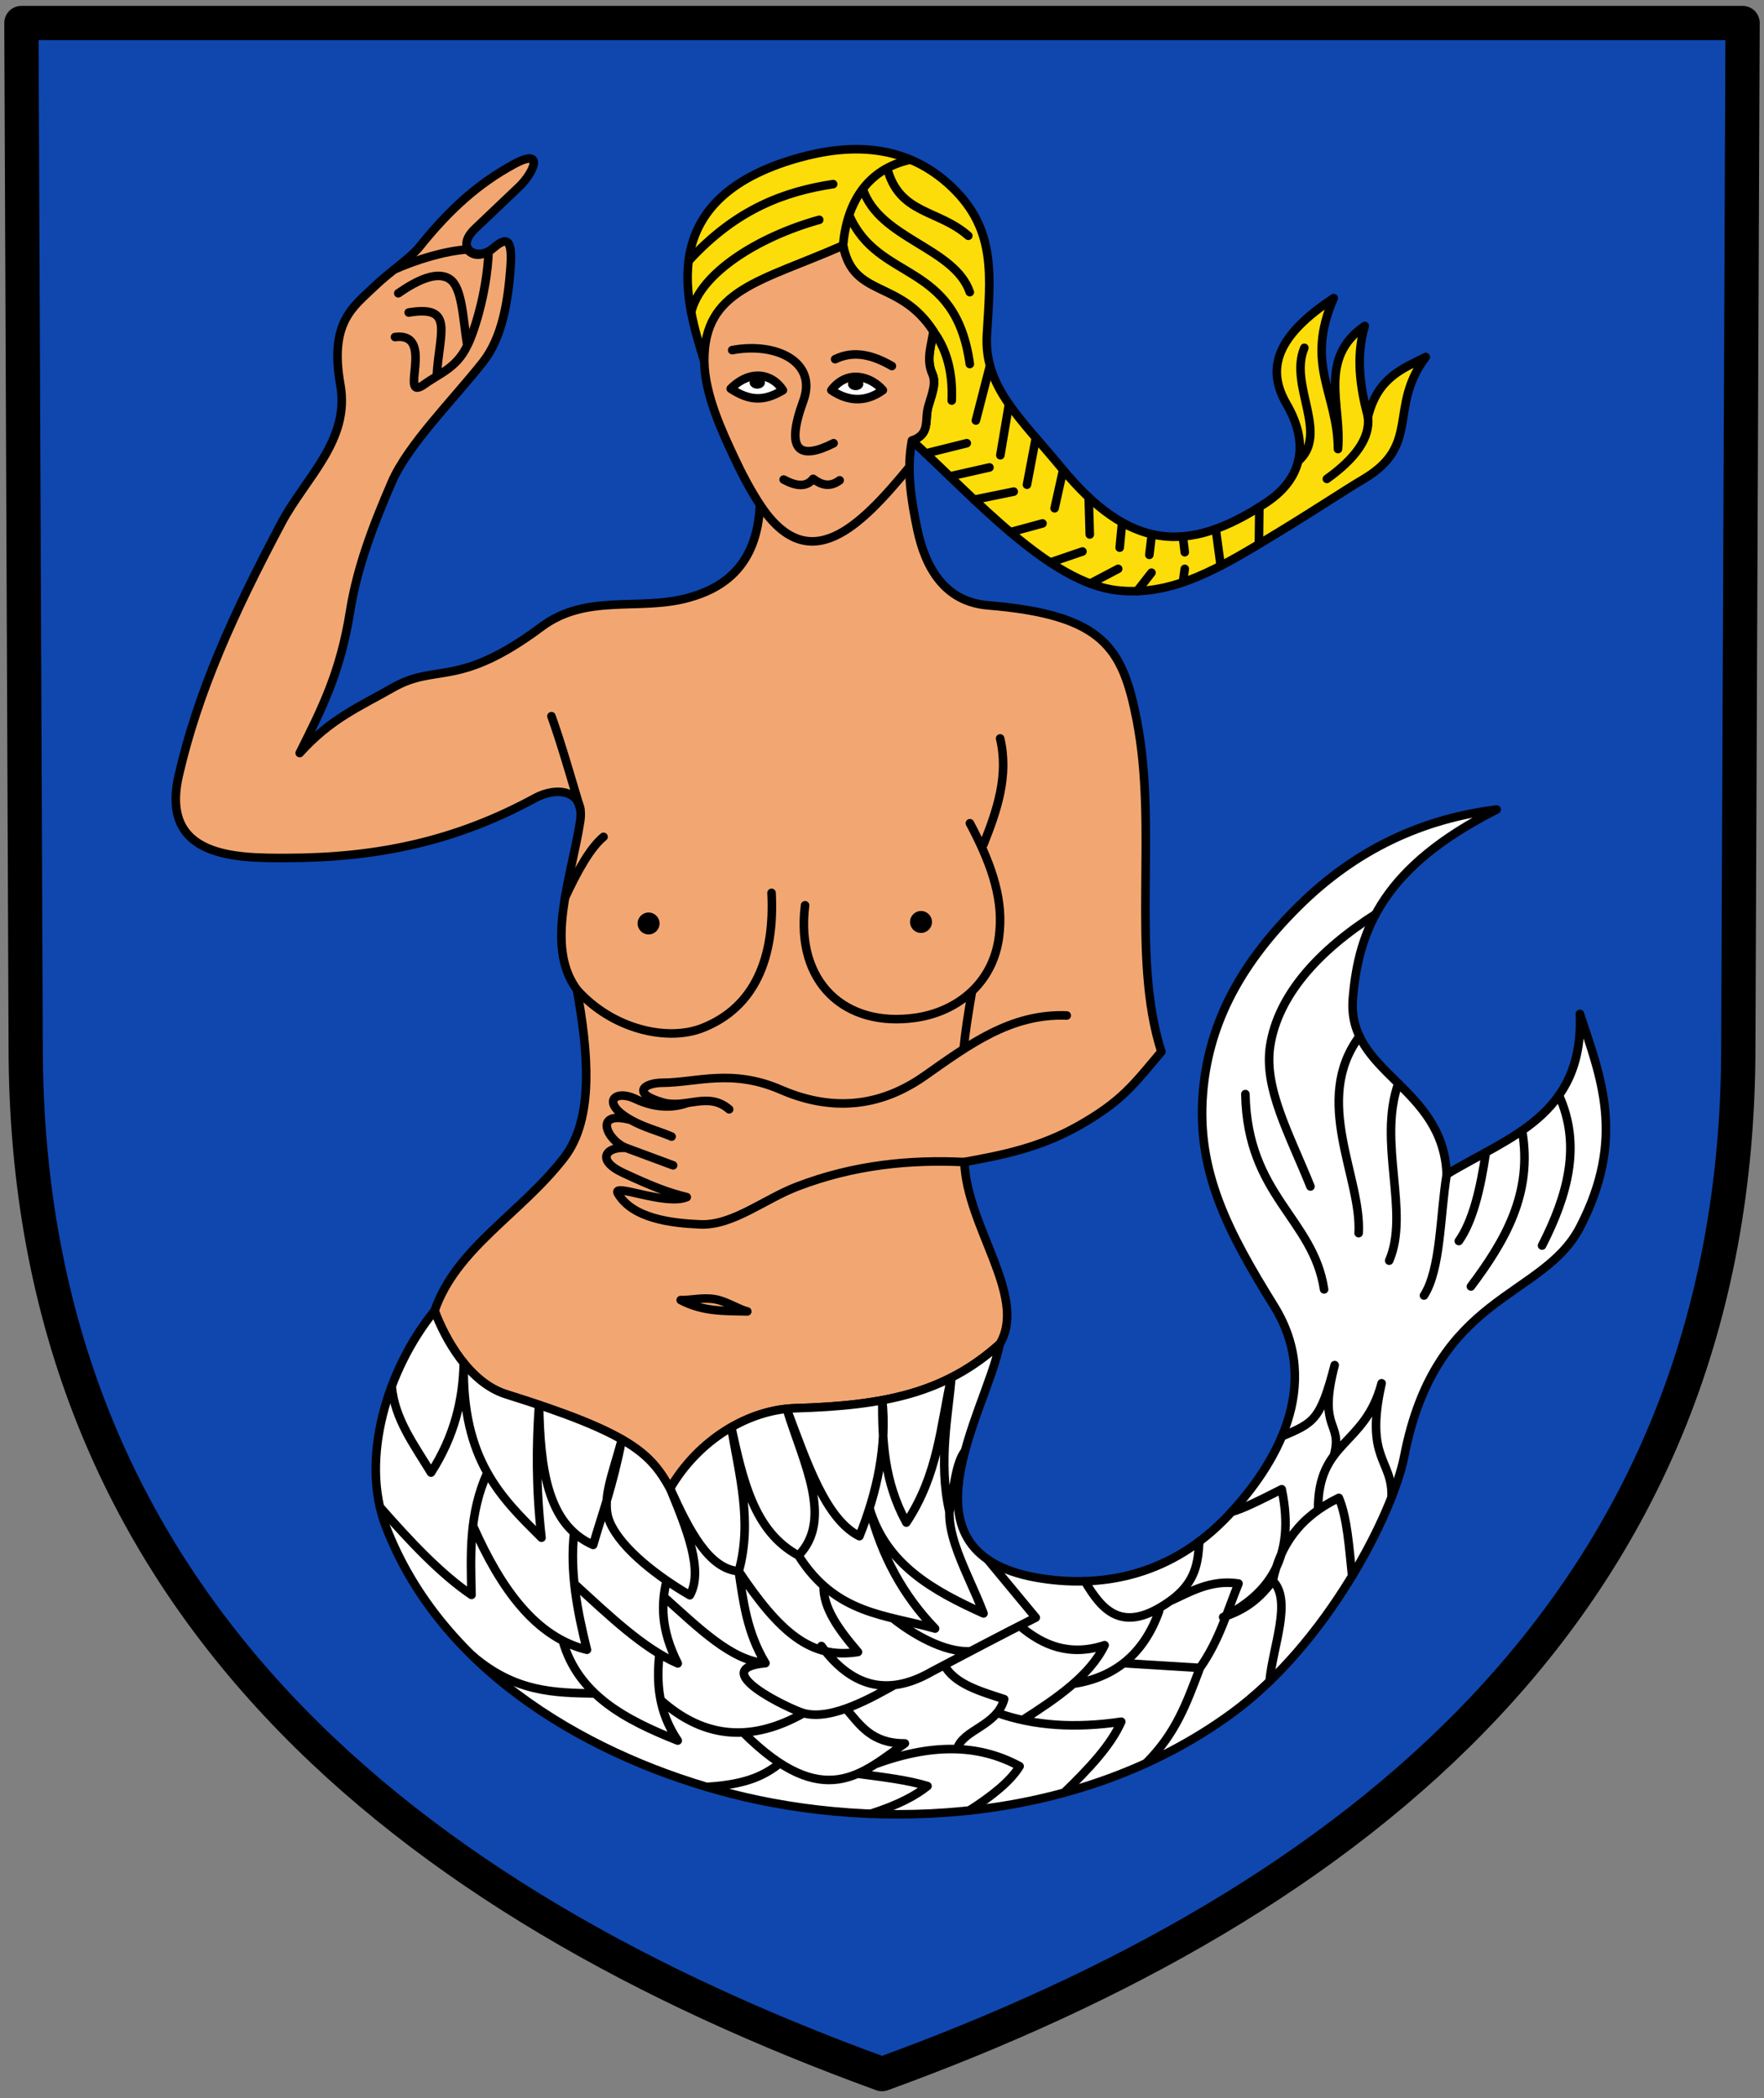 <svg xmlns="http://www.w3.org/2000/svg" viewBox="0 0 412 490" width="412" height="490"><rect x="0" y="0" width="412" height="490" fill="#808080" stroke="none"/><g fill-rule="evenodd"><g stroke="#000" stroke-linejoin="round" stroke-linecap="round"><path d="m 6 244.37 l -1 -239 h 402 l -1 239 c 0 130 -90 200 -200 240 -110 -40 -200 -110 -200 -240 z" fill="#0f47af" stroke-width="8"/><g stroke-width="2"><path d="m 164.5 84.37 c -4.119 -13.412 -12.269 -37.895 22 -47.5 11.732 -3.288 25.07 -3.594 36 7 10.194 9.877 8.81 20.584 8 34.25 -0.723 12.2 7.7 19.373 17.5 31.25 15.584 18.888 29.12 20.348 47.75 8 8.531 -5.654 10.07 -13.842 4.75 -23 -4.842 -8.327 -2.368 -15.929 11 -24.75 -6.815 15.609 0.899 22.17 1 35.25 0.933 -10.1 -4.774 -21.16 6.25 -28.75 -2.102 7.083 -1.119 14.167 0.75 21.25 2.238 -9.192 8.05 -11.238 13.5 -14 -8.883 11.823 -0.998 20.479 -14.5 28.5 -4.891 2.905 -10.589 6.765 -20 12.5 -13.177 8.03 -24.394 14.951 -37.5 13.5 -15.825 -1.752 -33.21 -21.4 -48 -35 4.441 -1.439 2.873 -4.933 3.848 -8.06 1.206 -3.862 1.748 -5.59 0.884 -7.561 -1.492 -3.402 -0.163 -6.589 0.268 -9.884 -7.914 -12.223 -18.712 -7.668 -21.09 -20.03 -19.224 8.451 -31.407 10.19 -32.414 27.03 z" fill="#fcdd09"/><path d="m 213 102.87 c 4.441 -1.439 2.873 -4.933 3.848 -8.06 1.206 -3.862 1.748 -5.59 0.884 -7.561 -1.492 -3.402 -0.163 -6.589 0.268 -9.884 -7.914 -12.223 -18.712 -7.668 -21.09 -20.03 -19.224 8.451 -32.601 10.161 -32.414 27.03 0.087 7.85 4.28 16.666 7 22.5 1.709 3.667 3.626 7.333 6 11 -0.618 14.12 -8.385 19.462 -16.75 21.75 -11.547 3.159 -23.725 -1.099 -34.25 6.75 -19.61 14.624 -24.46 8.365 -34.75 14.25 -7.684 4.395 -14.5 7.171 -21.75 15.25 5.195 -10.399 9.494 -18.848 11.75 -33 1.613 -10.12 5.146 -19.599 9.75 -30.25 3.778 -8.741 14.2 -19.09 21.25 -28 4.584 -5.795 5.905 -14.22 6.5 -22.25 0.558 -7.531 -1.433 -6.667 -4.25 -4.25 -3.383 2.902 -9.102 0.103 -4 -4.75 l 10.25 -9.75 c 3.237 -3.079 6.247 -9.33 -1.25 -5.25 -8.1 4.409 -14.841 10.323 -22 19.25 -2.189 2.73 -6.947 5.818 -10.5 9.25 -4.942 4.774 -10.619 8.281 -8 23 2.315 13.01 -8.107 21.636 -13.75 32.25 -11.392 21.429 -19.59 39.747 -24 59 -4.462 19.483 13.897 19.261 25.25 19.25 21.298 -0.021 39.639 -4 58 -14 4.896 -2.667 11.698 -2.077 10.5 5.5 -2.12 13.408 -8.261 29.13 -0.75 39.25 2.598 14.34 4.139 30.02 -3 39.25 -10.14 13.1 -25.18 21.04 -30.25 35.75 2.429 6.5 8.05 16.789 16.75 19.5 29.26 9.12 33.761 13.914 38.25 22 6.622 -11.388 18.298 -18.431 29.25 -18.75 20.833 -0.607 34.99 -3.517 47.75 -15 6.623 -11.04 -7.722 -27.337 -8.25 -42.5 8.917 -1.627 17.635 -3.33 26.75 -8.5 10 -5.673 12.712 -9.513 19.25 -17.25 -7.246 -22.714 -0.715 -51.852 -5.75 -77.5 -3.321 -16.916 -7.807 -24.519 -34.75 -26.75 -10.171 -0.842 -14.645 -8.88 -16.5 -17.75 -1.441 -6.889 -2.554 -13.833 -1.25 -20.75 z" fill="#f2a772"/><path d="m 101.5 306.12 c 2.429 6.5 8.05 16.789 16.75 19.5 29.26 9.12 33.761 13.914 38.25 22 6.622 -11.388 18.298 -18.431 29.25 -18.75 20.833 -0.607 34.99 -3.517 47.75 -15 -3.086 15.983 -25.455 49.49 9.987 54.788 14.411 2.153 30.32 -0.828 43.487 -14.849 10.721 -11.42 22.19 -30.09 10.607 -48.79 -10.723 -17.301 -18.16 -31.406 -16.617 -49.851 1.246 -14.89 7.614 -28.951 22.274 -43.487 13.513 -13.398 29.07 -20.499 46.32 -22.627 -26.21 13.277 -32.27 27.735 -33.588 44.19 -1.405 17.516 21.1 20.27 21.92 41.01 14.195 -8.668 32.12 -13.611 31.11 -37.477 4.791 14.644 10.883 28.893 0 49.851 -8.726 16.803 -33.623 15.357 -41.01 53.39 -2.632 13.546 -18.08 43.865 -40.31 60.1 -35.476 25.926 -82.6 27.598 -117.03 18.738 -31.402 -8.08 -67.34 -27.689 -80.61 -62.58 c -5.926 -15.586 0.373 -36.555 11.455 -50.16" fill="#fff"/><g fill="none"><path d="m 268.94 133.74 l -3.357 4.311 m -4.422 -5.208 l -6.548 3.442 m -1.791 -7.495 l -7.535 2.576 m -1.804 -9.129 l -7.511 2.047 m 0.793 -9.472 l -9.238 1.885 m 12.334 -3.506 l 2.073 -10.929 m 4.377 16.44 l 1.994 -8.952 m 6.223 15.07 l -0.255 -8.677 m 7.241 11.755 l 0.566 -5.886 m 6.359 7.568 l 0.5 -4.157 m 7.778 7.425 l -0.449 3.151 m 0 -10.718 l 0.448 3.678 m 7.232 -5.413 l 1.163 8.6 m 9.02 -13.726 l -0.096 8.06 m 25.455 -29.1 c 0.581 4.82 -2.836 9.641 -9.587 14.461 m -5.26 -30.613 c -3.731 8.74 5.901 20.03 -1.443 26.47 m -72.1 1.461 l -9.285 2.102 m 13.835 -16.86 l -2.01 11.913 m -7.839 -2.811 l -9.59 2.387 m 15.01 -20.482 l -3.296 12.793 m -9.931 -20.819 c 3.044 4.096 4.58 9.4 4.292 16.16 m -23.959 -43.3 c 6.872 15.842 24.801 10.433 28.18 34.775 m -25 -40.896 c 3.934 11.766 21.352 13.585 25 24.11 m -19.311 -28.975 c 2.849 10.872 11.903 9.59 18.958 15.808 m -13.521 -17.778 c -10.194 2.203 -14.896 10.227 -15.728 20.06 m -5.563 -6.01 c -14.216 3.937 -27.863 12.505 -29.914 21.608 m 33.16 -29.947 c -11.173 1.699 -22.595 5.721 -33.768 17.962"/><path d="m 364.11 255.81 c 5.304 11.691 2.01 23.381 -3.947 35.07 m -4.664 -26.844 c 2.559 14.584 -3.981 25.755 -11.953 36.39 m -2.828 -10.607 c 3.253 -4.604 5.056 -12.11 6.319 -20.691 m -9.147 5.134 c -1.573 9.721 -1.363 22.12 -5.303 28.28 m -6 -49.52 c -4.861 13.795 2.746 30.09 -2.131 41.38 m -6.933 -52.39 c -11.145 14.989 0.551 32.978 -0.199 45.967 m -11.253 -10.899 c -4.869 -12.13 -10.95 -22.911 -9.418 -32.829 1.815 -11.751 11.154 -22.19 24.642 -30.773 m -30.427 42.03 c 0.475 23.767 15.836 28.983 18.385 45.608 m -9.842 34.32 c 7.411 -3.16 8.979 -3.706 12.317 -16.64 -4.078 15.543 2.037 13.09 -0.184 21.13 m -3.689 12.71 c -0.108 -16.305 10.945 -14.759 14.833 -29.598 -4.053 17.953 2.698 17.769 2.317 26.654 m -27.737 19.473 c 1.711 -8.327 6.397 -15.03 15.435 -19.36 1.969 4.675 2.398 11.659 3.097 18.239 m -28.13 -14.992 c 2.206 -0.489 6.858 -2.812 11.683 -5.264 3.346 15.976 -3.069 24.515 -13.671 29.865 3.862 -1.33 7.723 -3.208 11.585 -8.487 4.594 4.593 -0.002 15.313 -0.747 23.466 m -23.33 -18.68 c 4.655 -2.101 9.555 -5.159 16.08 -4.141 -2.702 6.6 -4.404 13.1 -9.01 19.697 m -17.841 -1.099 l 17.841 1.099 c -3.135 8.292 -5.601 15.275 -12.606 22.277 m -16.996 -18.553 c 9.6 -1.449 16.455 -6.863 20.06 -16.976 m -17.343 -6.999 c 4.01 6.759 8.727 12.541 19.818 4.696 6.33 -4.478 6.587 -9.319 6.922 -13.978 m -41.27 41.716 c 8.02 -5.126 15.712 -10.394 19.15 -17.485 -8.132 2.658 -14.37 0.108 -19.846 -4.536 m -5.266 20.324 c 8.644 3.08 18.357 3.664 29 2.078 -2.414 5.529 -7.646 11.06 -13.353 16.587 m -25.01 -10.176 c 1.354 -4.643 9.274 -5.276 11.02 -11.679 -5.676 -1.845 -11.56 -3.523 -14 -7.953 m -16.1 23.13 c 14.535 -5.34 25.15 -4.146 33.699 0.492 -2.092 3.446 -6.348 6.892 -11.766 10.338 m -26.08 -8.591 c 6.071 0.807 11.651 1.447 16.336 2.884 -2.714 2.157 -6.565 4.315 -13.262 6.472 m -29.8 -18.999 c 18.9 18.878 27.891 9.444 37.776 2.567 -7.78 0.025 -10.47 -4.314 -13.762 -8.137 m -32.527 18.291 c 9.902 -0.587 13.788 -2.98 17.14 -5.533 m -43.23 -16.278 c -9.338 -0.164 -18.669 -0.237 -28.657 -8.851 m 43.713 -0.415 c -0.728 6.753 -0.292 13.505 4.274 20.258 -12.151 -4.83 -23.267 -10.615 -26.87 -23.335 m 56.26 16.933 c -11.77 6.653 -22.953 6.267 -33.39 -3.075 m 54.26 -19.08 c 4.237 3.428 11.986 8.128 18.16 7.684 m 3.913 -21.466 l 11.286 13.616 c -8.145 4.112 -16.208 8.381 -24.284 12.624 -10.725 6.174 -19.05 3.16 -25.782 -5.986 m -5.356 -21.13 c 8.708 13.876 20.69 13.838 31.906 17.06 -7.434 -7.711 -12.558 -17.07 -15.325 -28.12 3.886 13.188 14.877 19.27 26.639 24.583 -3.976 -10.604 -11.75 -22.16 -5.806 -30.28 m -68.87 26.395 c 8.128 7.237 15.781 14.94 23.739 15.503 -4.304 -7.152 -5.16 -14.303 -6.234 -21.455 9.602 14.34 16.903 20.601 27.845 18.842 -4.428 -5.155 -8.194 -10.311 -8.01 -15.466 m -58.23 -0.458 c 8.05 7.353 16.1 15.1 24.15 18.588 -4.04 -8.03 -3.858 -13.956 -2.608 -19.344 m -45.22 -12.798 c 6.56 14.854 14.741 26.06 26.616 28.96 -2.268 -9.111 -4.02 -18.222 -2.989 -27.333 m -45.34 -5.986 c 7.125 8.121 14.25 15.683 21.375 20.505 -0.225 -9.506 -0.62 -19.01 3.693 -28.517 m -22.334 -20.16 c 0.704 7.65 5.311 13.738 9.181 20.12 5.488 -8.541 7.481 -17.08 7.648 -25.624 -0.522 22.814 8.948 31.641 18.16 40.826 -1.34 -11.872 -1.224 -21.802 -0.574 -31.02 0.268 14.599 1.847 27.969 12.638 32.703 2.238 -7.766 4.475 -13.28 6.713 -24.641 -2.248 8.381 -4.931 14.402 -2.823 19.333 2.696 6.305 11.626 12.994 18.694 17.06 3.203 -5.724 -0.643 -15.292 -4.609 -24.927 4.401 9.739 9 18.765 16.03 19.33 3.228 -11.685 0.068 -22.572 -1.746 -33.627 2.678 12.11 5.226 24.33 15.699 29.945 8.192 -8.444 1.117 -21.709 -2.65 -33.929 4.652 12.338 9 25.457 16.878 29.419 4.244 -10.586 6.422 -21.17 5.339 -31.759 -0.026 9.526 0.401 19.05 5.621 28.577 7.479 -11.285 7.96 -22.57 10.505 -33.854 -0.56 7.852 -3.155 19.669 -0.437 31.357 0.986 -5.22 1.444 -11.496 3.661 -14.253 m -16.516 54.689 c -4.697 2.592 -14.544 8.43 -21.21 6.571 -3.268 -0.912 -23.05 -10.395 -8.91 -11.681"/><path d="m 177.5 117.87 c 11.345 17.18 23.11 5.502 34.923 -8.843 m -119.4 -40.536 c 4.41 -3.064 9.08 -5.291 12.02 -3.311 2.907 1.956 3.046 8.947 4.098 15.509 m -13.685 -7.705 c 10.913 -1.818 7.04 4.861 6.555 14.859 m -9.954 -24.887 c 5.18 -2.316 11.893 -4.359 17.07 -4.697 1.395 1.53 2.941 1.538 4.998 0.464 -0.413 10.165 -3.785 19.815 -4.987 21.966 -2.485 5.249 -6.364 6.423 -10.05 9.08 -6.251 4.456 2.885 -12.266 -6.834 -11.06 m 66.731 224.9 c 2.59 1.38 5.184 2.01 7.776 2.313 2.599 0.303 5.194 0.274 7.78 0.339 -2.02 -0.48 -4.753 -2.312 -7.386 -2.818 -2.893 -0.556 -5.702 0.234 -8.171 0.166 m -12.728 -35.532 c -4.695 -0.377 -7.202 2.81 -0.707 5.834 7.05 3.283 10.42 4.558 14.849 5.657 -4.966 2.082 -17.564 -3.431 -16.09 -0.884 3.409 5.879 12.429 6.966 19.269 7.248 7.55 0.311 14.865 -5.86 22.627 -8.839 13.307 -5.107 26.482 -6.324 39.04 -5.717 m -68.03 0.767 l -10.96 -4.066 c -4.375 -1.623 -7.933 -8.9 1.061 -6.541 m 13.303 -3.99 c -2.276 0.836 -6.611 1.742 -12.242 -0.925 -4.827 -2.285 -8.213 0.868 -1.061 4.915 3.123 1.767 6.423 2.557 9.546 3.889 m 92.28 -28.28 c -13.08 -0.504 -22.851 6.852 -33.23 14.14 -12.133 8.519 -23.822 7.417 -33.588 3.182 -11.45 -4.966 -19.742 -1.631 -27.577 -1.609 -4.416 0.013 -7.346 2.477 0 4.584 5.509 1.579 10.607 -2.643 15.556 1.621 m 63.29 -86.62 c 2.052 8.668 -0.696 16.736 -3.889 24.749 m -41.676 14.215 c -2.245 18.12 9.369 28.612 25.784 26.27 9.968 -1.424 18.725 -8.379 19.653 -20.21 0.814 -8.408 -2.461 -16.816 -6.942 -25.22 m -46.32 16.263 c 0.772 15.04 -3.827 26.693 -16.09 31.545 -8.24 3.26 -21.07 0.348 -29.359 -8.923 m 6.207 -35.704 c -2.991 2.454 -5.982 7.707 -8.973 14.15 m -3.194 -42.33 c 2.243 6.236 4.486 14.12 6.729 21.61 m 60.59 -76.69 c -2.322 1.732 -4.379 1.038 -6.187 -0.354 -1.557 2.01 -3.981 1.76 -6.894 0.177 m -12.02 -30.23 c 10.197 -1.922 19.962 2.702 16.617 11.844 -4.339 11.86 -0.849 13.898 7.07 9.899 m 0.354 -19.622 c 4.419 -2.152 8.839 -0.951 13.258 1.591 m 18.715 146 c -0.848 4.896 -1.591 9.582 -1.972 13.541"/></g><g fill="#fff"><path d="m 194.17 91.12 c 3.771 -4.99 9.318 -3.182 12.03 0 -4.626 3.364 -8.915 2.144 -12.03 0 z"/><path d="m 170.66 90.77 c 4.687 -4.645 9.747 -3.451 12.198 0.354 -4.419 2.659 -7.778 2.538 -12.198 -0.354 z"/></g></g></g><g color-rendering="auto" color-interpolation-filters="linearRGB" shape-rendering="auto" image-rendering="auto" color-interpolation="sRGB" color="#000"><circle cx="151.48" cy="215.66" r="2.563"/><circle r="2.563" cy="215.31" cx="215.11"/><ellipse cy="89.33" cx="176.87" rx="1.794" ry="1.435"/><ellipse ry="1.435" rx="1.794" cx="199.85" cy="89.68"/></g></g></svg>